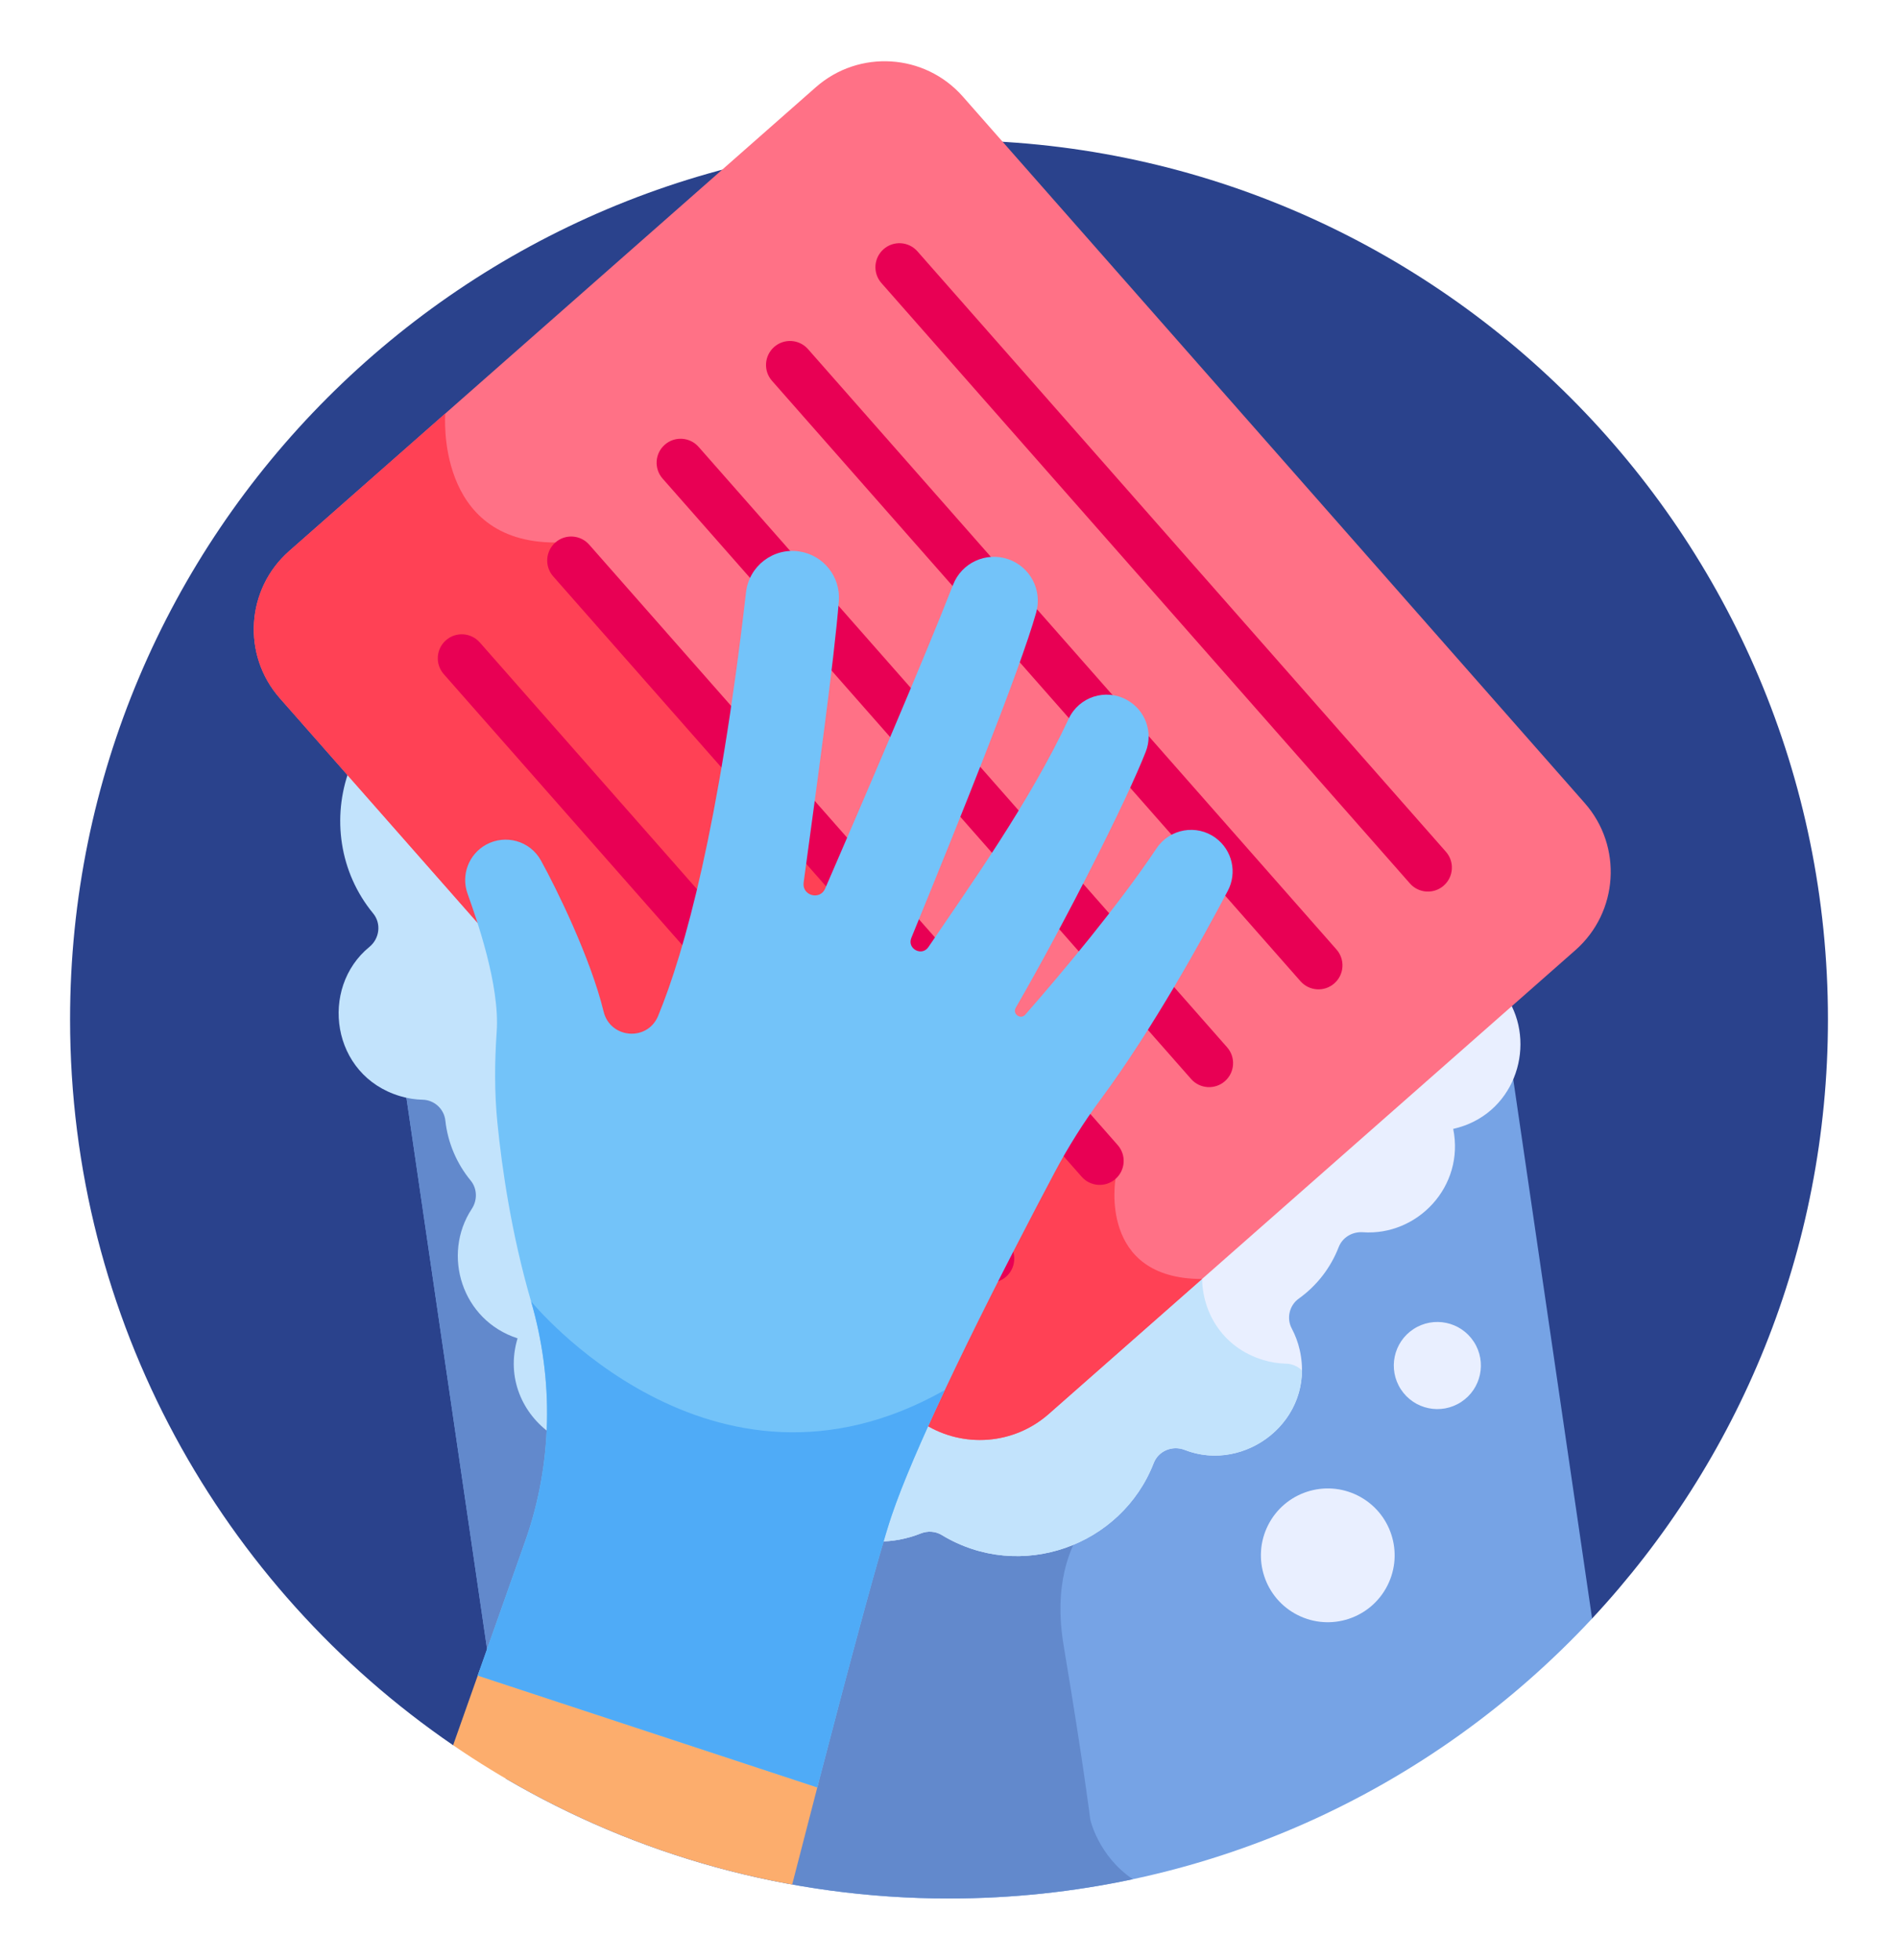 <svg width="124" height="128" viewBox="0 0 124 128" fill="none" xmlns="http://www.w3.org/2000/svg">
<g filter="url(#filter0_d)">
<path d="M29.601 109.989L104.014 101.715C113.572 91.459 119.423 77.703 119.423 62.578C119.423 30.864 93.714 5.155 62.001 5.155C30.287 5.155 4.578 30.864 4.578 62.578C4.578 82.27 14.493 99.645 29.601 109.989V109.989Z" fill="#2A428C"/>
<path d="M95.906 46.285H23.42L33.06 112.18C41.558 117.149 51.446 120 62.001 120C78.59 120 93.532 112.963 104.015 101.715L95.906 46.285Z" fill="#76A3E5"/>
<path d="M74.009 118.741C71.75 117.215 71.23 114.845 71.23 114.845C71.23 114.845 70.799 111.302 69.492 103.489C68.184 95.677 73.411 93.272 73.411 93.272L62 54.234C62 54.234 31.787 54.359 24.779 55.583L33.059 112.18C41.557 117.149 51.445 120 62 120C66.119 120 70.136 119.565 74.009 118.741Z" fill="#6289CC"/>
<path d="M33.812 83.415C33.041 85.993 34.153 88.37 36.022 89.665C36.178 86.755 35.84 83.804 34.997 80.909C33.704 76.467 33.094 72.152 32.81 69.314C32.629 67.502 32.614 65.568 32.764 63.403C32.968 60.456 31.703 57.013 31.472 56.112L22.82 46.285C21.693 49.361 22.154 52.957 24.378 55.659C24.923 56.32 24.8 57.301 24.137 57.844C20.855 60.527 21.629 66.244 26.134 67.593C26.628 67.741 27.127 67.818 27.619 67.829C28.378 67.847 29.014 68.435 29.096 69.19C29.253 70.634 29.834 71.995 30.747 73.104C31.184 73.635 31.199 74.386 30.821 74.96C28.853 77.951 30.169 82.236 33.813 83.413C33.813 83.413 33.813 83.415 33.812 83.415V83.415Z" fill="#C2E3FC"/>
<path d="M68.307 88.121C66.224 89.955 63.204 90.26 60.794 88.88L60.494 88.709C60.157 89.487 58.772 92.471 57.943 94.931C57.801 95.351 57.62 95.937 57.4 96.682C58.314 96.686 59.245 96.52 60.15 96.158C60.6 95.978 61.111 96.006 61.525 96.257C66.649 99.37 73.273 96.975 75.373 91.559C75.682 90.761 76.598 90.387 77.395 90.7C81.343 92.246 85.947 88.768 84.915 84.18C84.801 83.677 84.624 83.205 84.393 82.771C84.036 82.1 84.237 81.257 84.855 80.816C86.037 79.971 86.939 78.797 87.458 77.458C87.706 76.817 88.354 76.436 89.04 76.484C92.611 76.734 95.702 73.487 94.941 69.734C94.942 69.734 94.943 69.733 94.944 69.733C98.88 68.847 100.347 64.493 98.617 61.434L68.307 88.121Z" fill="#E9EFFF"/>
<path d="M84.027 85.069C83.535 85.057 83.036 84.981 82.542 84.833C79.772 84.003 78.414 81.522 78.541 79.11L68.307 88.121C66.224 89.955 63.204 90.26 60.793 88.881L60.494 88.709C60.157 89.488 58.772 92.472 57.943 94.932C57.801 95.351 57.62 95.937 57.4 96.683C58.314 96.686 59.245 96.52 60.15 96.159C60.6 95.979 61.111 96.006 61.525 96.258C66.649 99.37 73.273 96.975 75.373 91.56C75.682 90.761 76.598 90.388 77.395 90.7C80.95 92.092 85.034 89.41 85.059 85.513C84.791 85.246 84.426 85.078 84.027 85.069V85.069Z" fill="#C2E3FC"/>
<path d="M103.534 48.454L62.905 2.309C60.421 -0.513 56.119 -0.786 53.298 1.698L18.889 31.994C16.067 34.478 15.794 38.779 18.278 41.601L31.534 56.656C31.23 55.669 30.933 54.834 30.741 54.294C30.341 53.168 30.81 51.931 31.858 51.353C33.029 50.708 34.507 51.131 35.153 52.295C36.361 54.473 38.445 58.887 39.233 62.12C39.715 64.096 42.422 64.303 43.193 62.431C44.82 58.477 47.139 50.458 48.948 34.709C49.132 33.106 50.604 31.988 52.184 32.224C53.649 32.442 54.708 33.769 54.595 35.245C54.294 39.167 52.87 49.404 52.297 53.619C52.231 54.1 52.512 54.526 52.979 54.657C53.447 54.787 53.908 54.568 54.1 54.123C56.378 48.871 60.494 39.307 62.465 34.264C62.981 32.943 64.44 32.263 65.786 32.717C67.13 33.17 67.881 34.593 67.496 35.956C66.457 39.633 62.793 48.748 59.346 57.18C59.148 57.665 59.407 58.073 59.73 58.246C60.054 58.419 60.535 58.408 60.829 57.975C63.749 53.662 67.485 48.433 70.011 43.033C70.611 41.752 72.187 41.164 73.527 41.902C74.631 42.509 75.118 43.852 74.66 45.024C73.391 48.271 69.35 56.227 66.181 61.716C66.022 61.992 66.091 62.314 66.35 62.499C66.608 62.684 66.936 62.646 67.145 62.406C69.667 59.525 73.204 55.297 75.737 51.523C76.533 50.336 78.15 50.054 79.3 50.899C80.291 51.627 80.606 52.996 80.032 54.082C78.386 57.202 75.123 63.114 71.757 67.656C70.628 69.18 69.6 70.814 68.7 72.51C66.444 76.767 62.957 83.501 60.453 89.05C62.933 90.574 66.215 90.381 68.514 88.357L102.923 58.061C105.745 55.576 106.018 51.275 103.534 48.454V48.454Z" fill="#FF7186"/>
<path d="M52.979 54.657C53.447 54.788 53.907 54.568 54.1 54.123C54.321 53.614 54.56 53.063 54.811 52.481L52.769 50.161C52.585 51.512 52.421 52.707 52.297 53.62C52.231 54.1 52.512 54.527 52.979 54.657V54.657Z" fill="#FF4155"/>
<path d="M36.281 31.434C28.403 31.434 29.091 23.011 29.091 23.011L18.889 31.994C16.067 34.478 15.794 38.779 18.278 41.601L31.534 56.656C31.23 55.669 30.933 54.834 30.741 54.294C30.341 53.168 30.81 51.931 31.858 51.353C33.029 50.708 34.506 51.131 35.153 52.295C36.361 54.473 38.445 58.887 39.233 62.12C39.715 64.096 42.422 64.303 43.193 62.431C44.448 59.38 46.115 53.907 47.641 44.337L36.281 31.434Z" fill="#FF4155"/>
<path d="M59.731 58.246C59.801 58.283 59.879 58.31 59.961 58.328L59.281 57.556C59.297 57.87 59.496 58.12 59.731 58.246Z" fill="#FF4155"/>
<path d="M78.531 79.537C71.73 79.537 72.879 73.001 72.879 73.001L70.189 69.947C69.662 70.78 69.163 71.636 68.701 72.509C66.444 76.767 62.957 83.5 60.453 89.049C62.934 90.573 66.215 90.38 68.514 88.356L78.531 79.537Z" fill="#FF4155"/>
<path d="M92.112 53.702L57.584 14.487C57.012 13.838 57.075 12.848 57.725 12.276C58.374 11.704 59.365 11.767 59.937 12.416L94.464 51.632C95.036 52.281 94.973 53.271 94.323 53.843C93.675 54.413 92.685 54.353 92.112 53.702V53.702Z" fill="#E80054"/>
<path d="M63.52 79.247L28.992 40.032C28.421 39.383 28.483 38.392 29.133 37.82C29.783 37.248 30.773 37.311 31.345 37.961L65.872 77.176C66.444 77.825 66.381 78.816 65.732 79.388C65.084 79.958 64.093 79.898 63.52 79.247V79.247Z" fill="#E80054"/>
<path d="M70.669 72.861L36.141 33.646C35.569 32.996 35.632 32.006 36.282 31.434C36.931 30.862 37.922 30.925 38.493 31.575L73.021 70.79C73.593 71.439 73.53 72.43 72.88 73.001C72.232 73.572 71.242 73.512 70.669 72.861Z" fill="#E80054"/>
<path d="M77.817 66.475L43.289 27.259C42.718 26.61 42.78 25.62 43.43 25.048C44.08 24.476 45.07 24.539 45.642 25.189L80.169 64.404C80.741 65.053 80.678 66.043 80.028 66.615C79.38 67.186 78.39 67.126 77.817 66.475Z" fill="#E80054"/>
<path d="M84.963 60.089L50.436 20.873C49.864 20.224 49.927 19.234 50.577 18.662C51.226 18.09 52.216 18.153 52.788 18.802L87.316 58.017C87.887 58.667 87.825 59.657 87.175 60.229C86.527 60.8 85.536 60.739 84.963 60.089Z" fill="#E80054"/>
<path d="M29.602 109.989C36.141 114.466 43.652 117.628 51.755 119.087C52.349 116.78 52.93 114.531 53.487 112.391L31.332 105.096L29.602 109.989Z" fill="#FCAD6D"/>
<path d="M31.209 105.44L34.314 96.659C36.099 91.611 36.191 86.138 34.695 80.997C33.415 76.6 32.796 72.333 32.497 69.345C32.299 67.362 32.312 65.368 32.45 63.381C32.661 60.341 31.147 56.062 30.544 54.364C30.11 53.146 30.624 51.795 31.756 51.17C33.028 50.469 34.63 50.924 35.335 52.194C36.361 54.044 38.585 58.584 39.435 62.071C39.868 63.846 42.303 64.04 42.998 62.351C44.743 58.112 46.978 50.018 48.739 34.685C48.936 32.974 50.51 31.763 52.214 32.017C53.794 32.253 54.924 33.668 54.802 35.261C54.519 38.943 53.344 47.461 52.503 53.647C52.388 54.495 53.568 54.825 53.908 54.039C56.361 48.382 60.333 39.142 62.269 34.188C62.826 32.764 64.404 32.031 65.852 32.519C67.3 33.007 68.111 34.543 67.695 36.013C66.625 39.804 62.706 49.512 59.539 57.26C59.249 57.967 60.226 58.491 60.655 57.858C63.361 53.859 67.262 48.413 69.821 42.944C70.49 41.515 72.226 40.948 73.609 41.709L73.627 41.719C74.826 42.379 75.353 43.825 74.854 45.1C73.621 48.257 69.652 56.121 66.361 61.821C66.127 62.226 66.679 62.621 66.987 62.269C69.437 59.469 73.014 55.205 75.563 51.406C76.424 50.123 78.178 49.815 79.423 50.731C80.504 51.526 80.843 52.992 80.217 54.18C78.585 57.273 75.306 63.216 71.925 67.78C70.791 69.311 69.777 70.924 68.884 72.608C66.031 77.99 60.159 89.332 58.239 95.032C57.471 97.311 55.617 104.2 53.394 112.745L31.209 105.44Z" fill="#73C3F9"/>
<path d="M90.645 99.556C91.733 97.403 90.869 94.775 88.715 93.687C86.561 92.6 83.934 93.464 82.846 95.617C81.759 97.771 82.623 100.399 84.776 101.486C86.93 102.574 89.558 101.71 90.645 99.556Z" fill="#E9EFFF"/>
<path d="M95.461 87.571C96.776 86.712 97.145 84.949 96.286 83.634C95.426 82.318 93.663 81.949 92.348 82.808C91.033 83.668 90.664 85.431 91.523 86.746C92.383 88.061 94.145 88.431 95.461 87.571Z" fill="#E9EFFF"/>
<path d="M58.239 95.032C58.964 92.88 60.252 89.925 61.728 86.79C46.446 95.442 34.695 80.997 34.695 80.997C36.192 86.138 36.099 91.611 34.314 96.659L31.209 105.44L53.394 112.745C55.617 104.2 57.471 97.31 58.239 95.032V95.032Z" fill="#4FABF7"/>
</g>
<defs>
<filter id="filter0_d" x="-2" y="-0" width="128" height="128" filterUnits="userSpaceOnUse" color-interpolation-filters="sRGB">
<feFlood flood-opacity="0" result="BackgroundImageFix"/>
<feColorMatrix in="SourceAlpha" type="matrix" values="0 0 0 0 0 0 0 0 0 0 0 0 0 0 0 0 0 0 127 0" result="hardAlpha"/>
<feOffset dy="4"/>
<feGaussianBlur stdDeviation="2"/>
<feColorMatrix type="matrix" values="0 0 0 0 0 0 0 0 0 0 0 0 0 0 0 0 0 0 0.25 0"/>
<feBlend mode="normal" in2="BackgroundImageFix" result="effect1_dropShadow"/>
<feBlend mode="normal" in="SourceGraphic" in2="effect1_dropShadow" result="shape"/>
</filter>
</defs>
</svg>
